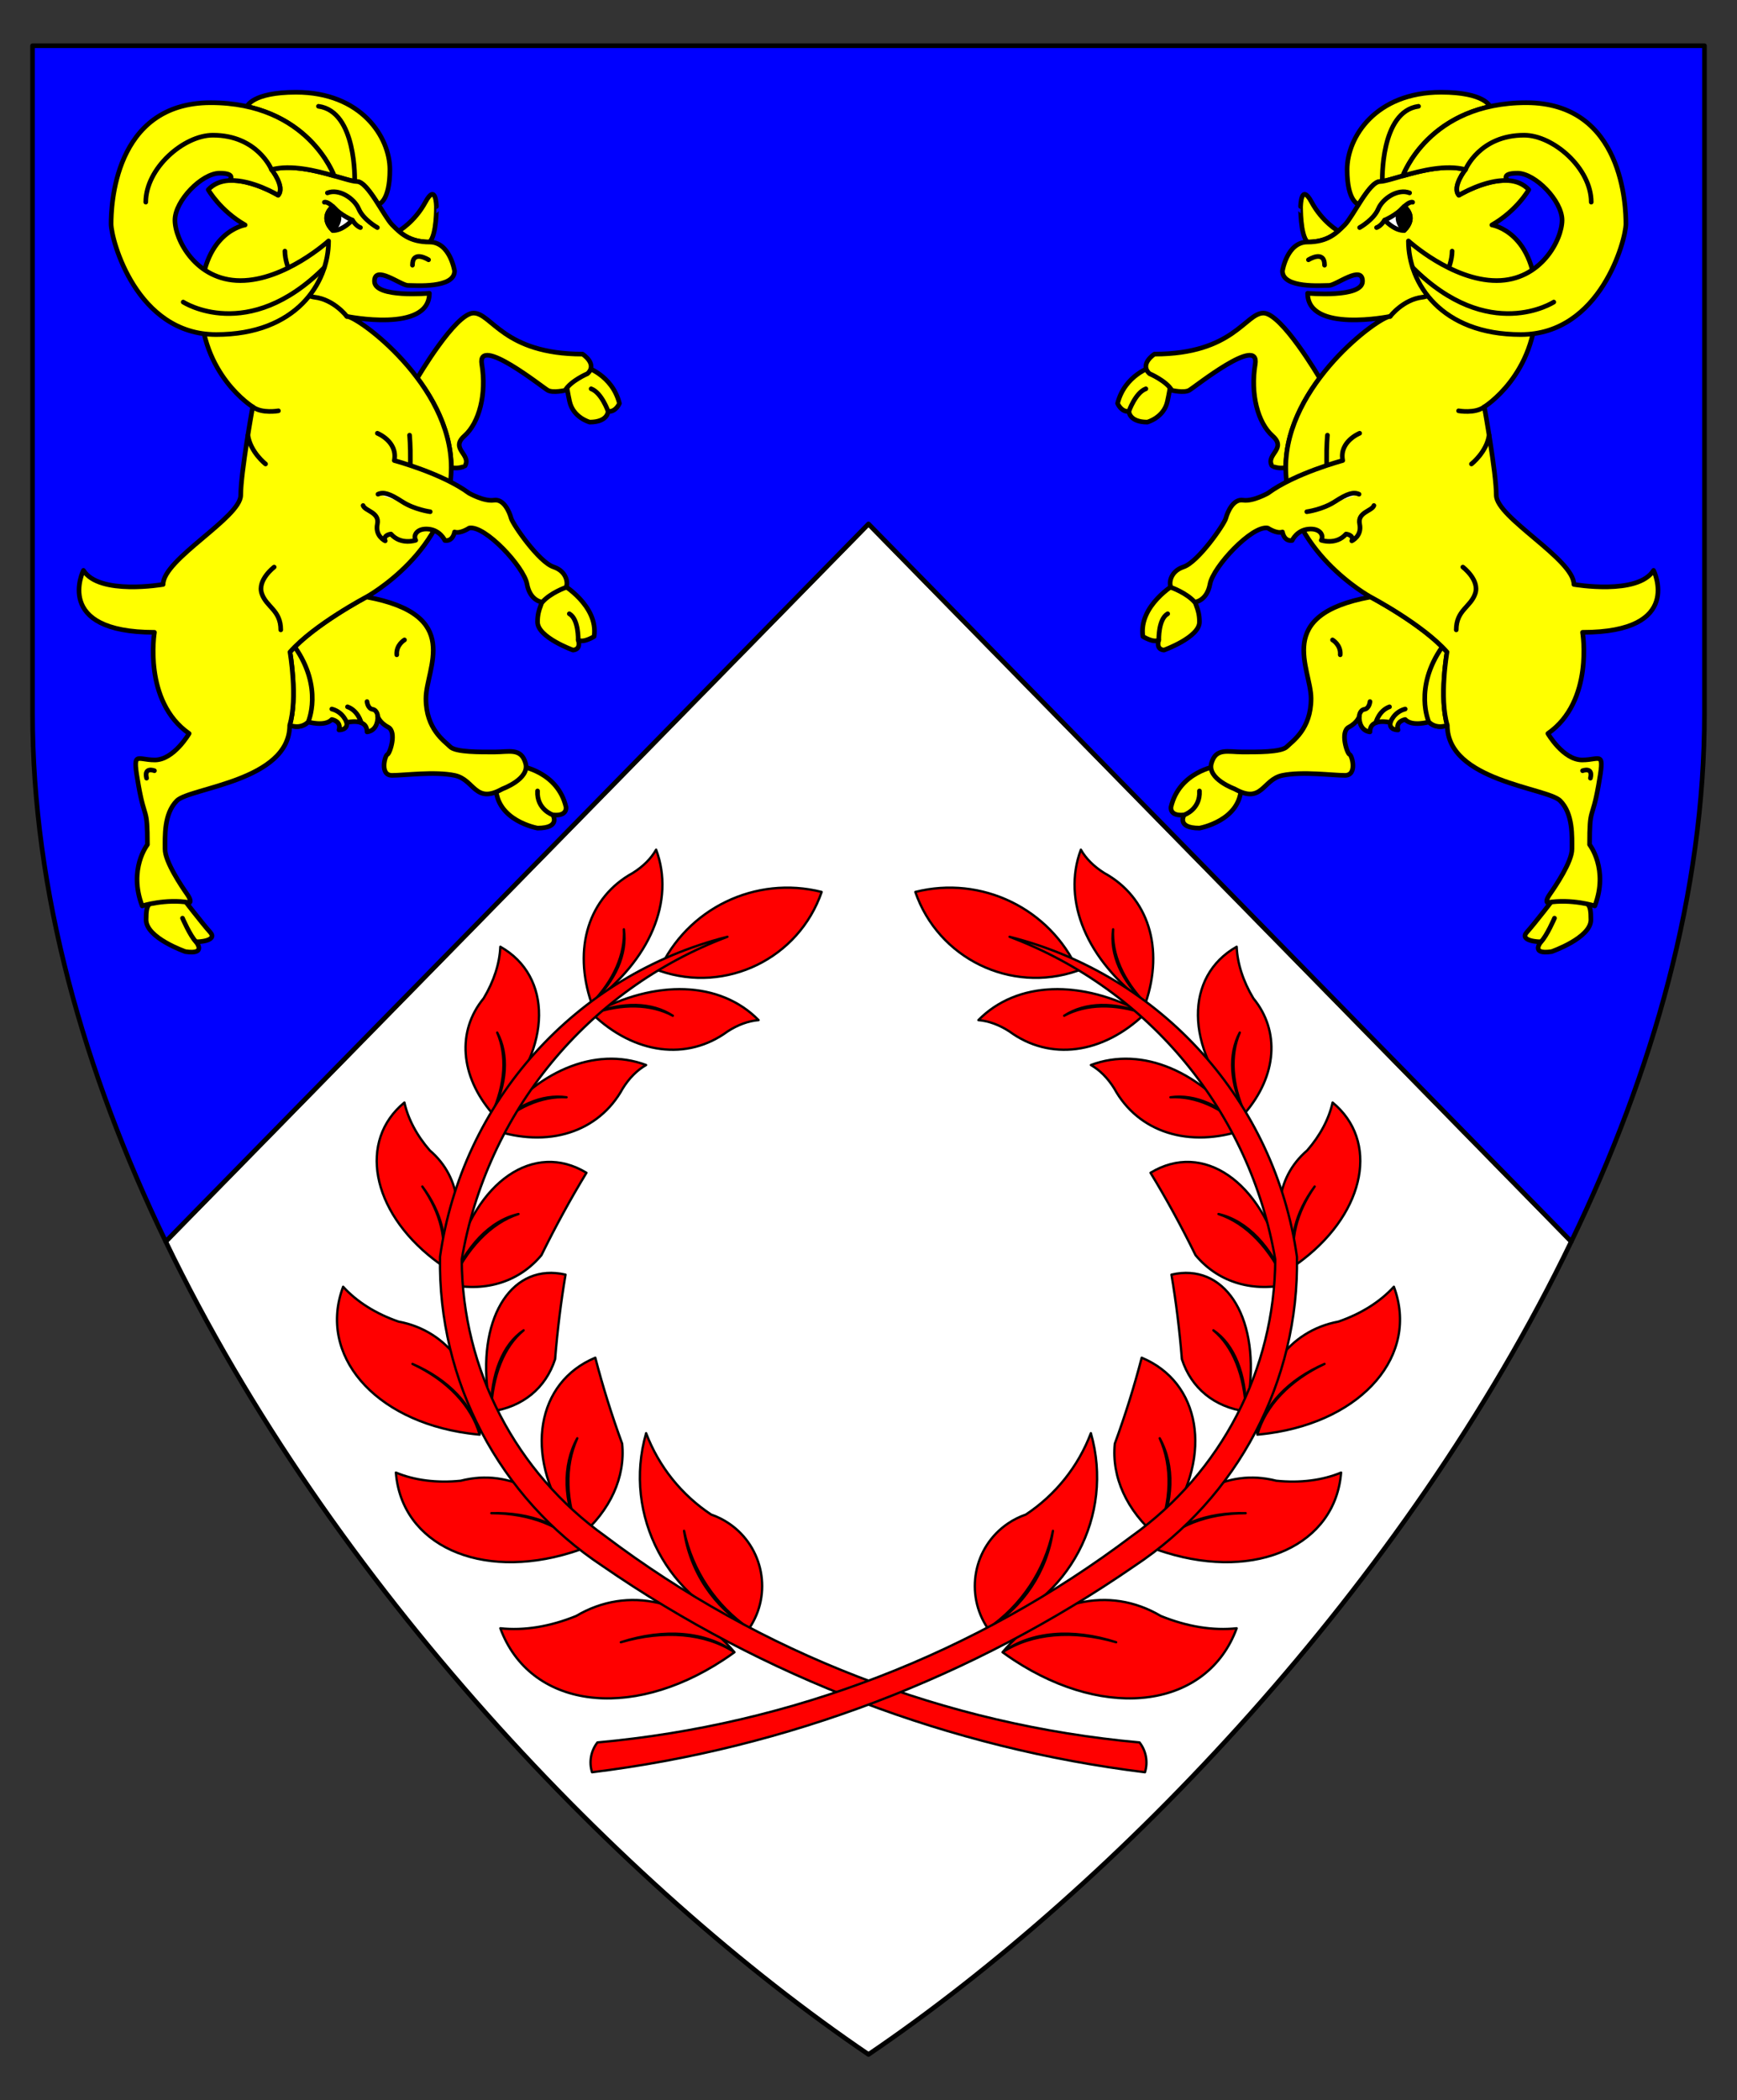 <?xml version="1.0" encoding="utf-8"?>
<!-- Generator: Adobe Illustrator 15.0.0, SVG Export Plug-In . SVG Version: 6.00 Build 0)  -->
<!DOCTYPE svg PUBLIC "-//W3C//DTD SVG 1.1//EN" "http://www.w3.org/Graphics/SVG/1.1/DTD/svg11.dtd">
<svg version="1.1" id="Field" xmlns="http://www.w3.org/2000/svg" xmlns:xlink="http://www.w3.org/1999/xlink" x="0px" y="0px"
	 width="373.75px" height="451.681px" viewBox="0 0 373.75 451.681" enable-background="new 0 0 373.75 451.681"
	 xml:space="preserve">
<rect x="0" y="0" width="373.75" height="451.681" fill="#333333" stroke="none"/>
<path fill="#FFFFFF" stroke="#000000" stroke-linecap="round" stroke-linejoin="round" stroke-miterlimit="10" d="M35.654,267.01
	l151.221-154.331l151.22,154.333c-35.608,73.814-98.16,138.826-151.22,174.828C133.815,405.836,71.263,340.826,35.654,267.01z"/>
<path fill="#0000FF" stroke="#000000" stroke-linecap="round" stroke-linejoin="round" stroke-miterlimit="10" d="M35.654,267.01
	l151.221-154.331l151.22,154.333c17.63-36.545,28.655-75.247,28.655-113.656V9.84H7v143.516C7,191.764,18.025,230.467,35.654,267.01
	z"/>
<g id="Laurel_2">
	<g>
		
			<path id="path24_1_" fill="#FF0000" stroke="#000000" stroke-width="0.5" stroke-linecap="round" stroke-linejoin="round" stroke-miterlimit="3" d="
			M141.792,208.745c6.028-13.376,20.782-20.503,35.004-16.917c-4.938,14.31-20.538,21.909-34.849,16.97
			C141.895,208.783,141.846,208.764,141.792,208.745z"/>
		
			<path id="path29_1_" fill="#FF0000" stroke="#000000" stroke-width="0.5" stroke-linecap="round" stroke-linejoin="round" stroke-miterlimit="3" d="
			M147.19,329.232c1.79,8.541,6.808,16.064,14,21.002c5.041-7.431,3.105-17.54-4.319-22.58c-1.19-0.811-2.486-1.457-3.845-1.922
			c-6.386-4.229-11.283-10.347-14.002-17.503c-5.077,17.68,4.704,36.222,22.167,42.005
			C153.604,345.696,148.462,337.981,147.19,329.232z"/>
		
			<path id="path34_1_" fill="#FF0000" stroke="#000000" stroke-width="0.5" stroke-linecap="round" stroke-linejoin="round" stroke-miterlimit="3" d="
			M124.213,309.326c-2.75,6.06-2.536,13.608,0.588,21.073c6.52-5.533,9.792-12.723,9.067-19.921
			c-2.246-6.149-4.178-12.318-5.776-18.481c-12.628,5.239-15.295,20.844-5.96,34.853c0.814,1.222,1.706,2.408,2.669,3.553
			C121.183,322.913,120.964,315.173,124.213,309.326z"/>
		
			<path id="path39_1_" fill="#FF0000" stroke="#000000" stroke-width="0.5" stroke-linecap="round" stroke-linejoin="round" stroke-miterlimit="3" d="
			M112.665,286.111c-4.189,3.433-6.702,9.681-7.018,17.453c6.806-0.949,11.779-5.011,13.795-11.256
			c0.5-6.225,1.252-12.291,2.243-18.174c-11.242-2.612-18.75,8.62-16.764,25.092c0.172,1.435,0.414,2.883,0.726,4.338
			C105.604,295.507,108.18,289.1,112.665,286.111z"/>
		
			<path id="path44_1_" fill="#FF0000" stroke="#000000" stroke-width="0.5" stroke-linecap="round" stroke-linejoin="round" stroke-miterlimit="3" d="
			M111.558,261.101c-5.951,1.946-11.185,7.393-14.625,15.208c7.816,1.56,14.877-0.741,19.569-6.366
			c3.024-6.167,6.256-12.079,9.684-17.715c-11.25-6.843-23.931,1.831-28.318,19.38c-0.382,1.532-0.694,3.1-0.934,4.701
			C100.093,268.069,105.465,262.483,111.558,261.101z"/>
		
			<path id="path49_1_" fill="#FF0000" stroke="#000000" stroke-width="0.5" stroke-linecap="round" stroke-linejoin="round" stroke-miterlimit="3" d="
			M121.9,235.989c-5.326-0.307-11.026,2.189-15.907,6.968c11.894,4.055,22.825,0.588,28.016-8.884
			c1.377-2.21,3.099-3.938,5.013-5.022c-10.971-4.111-23.823,1.297-33.029,13.906C110.766,237.781,116.605,235.225,121.9,235.989z"
			/>
		
			<path id="path54_1_" fill="#FF0000" stroke="#000000" stroke-width="0.5" stroke-linecap="round" stroke-linejoin="round" stroke-miterlimit="3" d="
			M144.771,218.448c-4.699-2.529-10.919-2.674-17.359-0.411c9.064,8.704,20.437,10.184,29.144,3.792
			c2.183-1.42,4.476-2.26,6.669-2.436c-8.208-8.366-22.141-8.892-35.813-1.356C133.925,215.365,140.3,215.518,144.771,218.448z"/>
		
			<path id="path59_1_" fill="#FF0000" stroke="#000000" stroke-width="0.5" stroke-linecap="round" stroke-linejoin="round" stroke-miterlimit="3" d="
			M134.238,199.86c0.305,5.326-2.189,11.022-6.962,15.905c-4.056-11.896-0.597-22.824,8.878-28.016
			c2.214-1.38,3.939-3.104,5.024-5.013c4.111,10.973-1.299,23.821-13.906,33.029C132.447,210.99,135.004,205.151,134.238,199.86z"/>
		
			<path id="path64_1_" fill="#FF0000" stroke="#000000" stroke-width="0.5" stroke-linecap="round" stroke-linejoin="round" stroke-miterlimit="3" d="
			M106.987,222.076c2.11,4.902,1.715,11.11-1.101,17.331c-6.898-8.036-7.607-17.672-1.823-24.697
			c2.204-3.672,3.439-7.488,3.595-11.097c11.227,6.331,11.083,21.678-0.328,34.278c-0.467,0.516-0.944,1.019-1.438,1.516
			C109.109,233.151,109.518,226.787,106.987,222.076z"/>
		
			<path id="path69_1_" fill="#FF0000" stroke="#000000" stroke-width="0.5" stroke-linecap="round" stroke-linejoin="round" stroke-miterlimit="3" d="
			M90.877,255.186c4.185,5.604,5.68,11.769,4.095,16.868c5.397-9.107,4.423-18.724-2.49-24.636
			c-2.81-3.232-4.687-6.777-5.464-10.305c-9.961,8.185-7.149,23.274,6.275,33.702c0.548,0.425,1.11,0.838,1.682,1.238
			C96.283,266.883,94.808,260.816,90.877,255.186z"/>
		
			<path id="path74_1_" fill="#FF0000" stroke="#000000" stroke-width="0.5" stroke-linecap="round" stroke-linejoin="round" stroke-miterlimit="3" d="
			M88.749,293.331c7.751,3.348,13.03,8.903,14.456,15.212c0.14-12.818-6.672-22.309-17.467-24.318
			c-4.877-1.689-8.97-4.265-11.908-7.491c-5.467,14.606,6.566,28.723,26.872,31.526c0.829,0.115,1.663,0.21,2.503,0.283
			C101.452,302.327,96.25,296.856,88.749,293.331z"/>
		
			<path id="path79_1_" fill="#FF0000" stroke="#000000" stroke-width="0.5" stroke-linecap="round" stroke-linejoin="round" stroke-miterlimit="3" d="
			M105.719,325.434c8.438-0.24,15.572,2.563,19.527,7.677c-5.285-11.677-15.471-17.393-26.104-14.655
			c-5.135,0.525-9.933-0.079-13.961-1.756c1.218,15.547,18.09,23.255,37.678,17.214c0.802-0.244,1.595-0.513,2.387-0.802
			C121.034,328.219,114.011,325.456,105.719,325.434z"/>
		
			<path id="path84_1_" fill="#FF0000" stroke="#000000" stroke-width="0.5" stroke-linecap="round" stroke-linejoin="round" stroke-miterlimit="3" d="
			M133.583,353.19c9.449-3.063,18.381-2.279,24.453,2.146c-9.639-11.339-22.932-14.38-34.065-7.792
			c-5.631,2.291-11.239,3.198-16.315,2.644c6.26,17.029,27.722,20.091,47.931,6.84c0.829-0.539,1.644-1.105,2.45-1.691
			C151.741,351.246,142.944,350.476,133.583,353.19z"/>
		
			<path id="path89_1_" fill="#FF0000" stroke="#000000" stroke-width="0.5" stroke-linecap="round" stroke-linejoin="round" stroke-miterlimit="3" d="
			M245.197,374.74c-41.692-3.772-81.502-19.131-114.929-44.337c-19.283-13.701-30.792-35.849-30.922-59.504
			c5.344-31.668,27.117-58.112,57.178-69.427c-32.696,8.243-57.144,35.455-61.844,68.839c-0.477,26.698,12.726,51.789,35,66.508
			c34.756,23.957,74.783,39.167,116.681,44.336C247.048,378.954,246.612,376.558,245.197,374.74z"/>
	</g>
	<g>
		
			<path id="path97_1_" fill="#FF0000" stroke="#000000" stroke-width="0.5" stroke-linecap="round" stroke-linejoin="round" stroke-miterlimit="3" d="
			M231.954,208.745c-6.027-13.376-20.776-20.503-35.005-16.917c4.941,14.31,20.541,21.909,34.854,16.97
			C231.852,208.783,231.904,208.764,231.954,208.745z"/>
		
			<path id="path102_1_" fill="#FF0000" stroke="#000000" stroke-width="0.5" stroke-linecap="round" stroke-linejoin="round" stroke-miterlimit="3" d="
			M226.56,329.232c-1.79,8.541-6.809,16.064-14.005,21.002c-5.036-7.431-3.105-17.54,4.321-22.58
			c1.192-0.811,2.488-1.457,3.847-1.922c6.385-4.229,11.285-10.347,14-17.503c5.079,17.68-4.701,36.222-22.171,42.005
			C220.144,345.696,225.284,337.981,226.56,329.232z"/>
		
			<path id="path107_1_" fill="#FF0000" stroke="#000000" stroke-width="0.5" stroke-linecap="round" stroke-linejoin="round" stroke-miterlimit="3" d="
			M249.536,309.326c2.747,6.06,2.538,13.608-0.593,21.073c-6.511-5.533-9.785-12.723-9.069-19.921
			c2.256-6.149,4.184-12.318,5.784-18.481c12.623,5.239,15.297,20.844,5.958,34.853c-0.818,1.222-1.705,2.408-2.673,3.553
			C252.564,322.913,252.784,315.173,249.536,309.326z"/>
		
			<path id="path112_1_" fill="#FF0000" stroke="#000000" stroke-width="0.5" stroke-linecap="round" stroke-linejoin="round" stroke-miterlimit="3" d="
			M261.086,286.111c4.188,3.433,6.699,9.681,7.016,17.453c-6.805-0.949-11.783-5.011-13.797-11.256
			c-0.498-6.225-1.249-12.291-2.243-18.174c11.242-2.612,18.748,8.62,16.768,25.092c-0.172,1.435-0.418,2.883-0.728,4.338
			C268.144,295.507,265.567,289.1,261.086,286.111z"/>
		
			<path id="path117_1_" fill="#FF0000" stroke="#000000" stroke-width="0.5" stroke-linecap="round" stroke-linejoin="round" stroke-miterlimit="3" d="
			M262.187,261.101c5.95,1.946,11.189,7.393,14.627,15.208c-7.817,1.56-14.88-0.741-19.571-6.366
			c-3.022-6.167-6.255-12.079-9.684-17.715c11.254-6.843,23.929,1.831,28.318,19.38c0.385,1.532,0.695,3.1,0.937,4.701
			C273.649,268.069,268.285,262.483,262.187,261.101z"/>
		
			<path id="path122_1_" fill="#FF0000" stroke="#000000" stroke-width="0.5" stroke-linecap="round" stroke-linejoin="round" stroke-miterlimit="3" d="
			M251.85,235.989c5.325-0.307,11.026,2.189,15.903,6.968c-11.896,4.055-22.822,0.588-28.016-8.884
			c-1.379-2.21-3.097-3.938-5.011-5.022c10.972-4.111,23.822,1.297,33.026,13.906C262.979,237.781,257.138,235.225,251.85,235.989z"
			/>
		
			<path id="path127_1_" fill="#FF0000" stroke="#000000" stroke-width="0.5" stroke-linecap="round" stroke-linejoin="round" stroke-miterlimit="3" d="
			M228.979,218.448c4.695-2.529,10.915-2.674,17.359-0.411c-9.069,8.704-20.441,10.184-29.144,3.792
			c-2.187-1.42-4.479-2.26-6.674-2.436c8.211-8.366,22.14-8.892,35.812-1.356C239.823,215.365,233.45,215.518,228.979,218.448z"/>
		
			<path id="path132_1_" fill="#FF0000" stroke="#000000" stroke-width="0.5" stroke-linecap="round" stroke-linejoin="round" stroke-miterlimit="3" d="
			M239.509,199.86c-0.306,5.326,2.189,11.022,6.967,15.905c4.055-11.896,0.59-22.824-8.883-28.016
			c-2.211-1.38-3.939-3.104-5.022-5.013c-4.115,10.973,1.295,23.821,13.905,33.029C241.299,210.99,238.746,205.151,239.509,199.86z"
			/>
		
			<path id="path137_1_" fill="#FF0000" stroke="#000000" stroke-width="0.5" stroke-linecap="round" stroke-linejoin="round" stroke-miterlimit="3" d="
			M266.759,222.076c-2.107,4.902-1.715,11.11,1.104,17.331c6.894-8.036,7.605-17.672,1.823-24.697
			c-2.204-3.672-3.441-7.488-3.591-11.097c-11.235,6.331-11.09,21.678,0.322,34.278c0.466,0.516,0.946,1.019,1.44,1.516
			C264.637,233.151,264.231,226.787,266.759,222.076z"/>
		
			<path id="path142_1_" fill="#FF0000" stroke="#000000" stroke-width="0.5" stroke-linecap="round" stroke-linejoin="round" stroke-miterlimit="3" d="
			M282.872,255.186c-4.185,5.604-5.679,11.769-4.099,16.868c-5.392-9.107-4.423-18.724,2.494-24.636
			c2.807-3.232,4.681-6.777,5.465-10.305c9.96,8.185,7.149,23.274-6.279,33.702c-0.547,0.425-1.104,0.838-1.68,1.238
			C277.466,266.883,278.938,260.816,282.872,255.186z"/>
		
			<path id="path147_1_" fill="#FF0000" stroke="#000000" stroke-width="0.5" stroke-linecap="round" stroke-linejoin="round" stroke-miterlimit="3" d="
			M285,293.331c-7.749,3.348-13.033,8.903-14.454,15.212c-0.145-12.818,6.671-22.309,17.463-24.318
			c4.877-1.689,8.97-4.265,11.913-7.491c5.463,14.606-6.572,28.723-26.878,31.526c-0.829,0.115-1.661,0.21-2.498,0.283
			C272.299,302.327,277.496,296.856,285,293.331z"/>
		
			<path id="path152_1_" fill="#FF0000" stroke="#000000" stroke-width="0.5" stroke-linecap="round" stroke-linejoin="round" stroke-miterlimit="3" d="
			M268.027,325.434c-8.439-0.24-15.573,2.563-19.53,7.677c5.286-11.677,15.472-17.393,26.104-14.655
			c5.137,0.525,9.938-0.079,13.963-1.756c-1.22,15.547-18.09,23.255-37.681,17.214c-0.802-0.244-1.596-0.513-2.387-0.802
			C252.711,328.219,259.74,325.456,268.027,325.434z"/>
		
			<path id="path157_1_" fill="#FF0000" stroke="#000000" stroke-width="0.5" stroke-linecap="round" stroke-linejoin="round" stroke-miterlimit="3" d="
			M240.162,353.19c-9.446-3.063-18.381-2.279-24.447,2.146c9.634-11.339,22.93-14.38,34.063-7.792
			c5.631,2.291,11.239,3.198,16.318,2.644c-6.264,17.029-27.723,20.091-47.937,6.84c-0.828-0.539-1.639-1.105-2.444-1.691
			C222.007,351.246,230.801,350.476,240.162,353.19z"/>
		
			<path id="path162_1_" fill="#FF0000" stroke="#000000" stroke-width="0.5" stroke-linecap="round" stroke-linejoin="round" stroke-miterlimit="3" d="
			M128.549,374.74c41.697-3.772,81.502-19.131,114.928-44.337c19.283-13.701,30.795-35.849,30.922-59.504
			c-5.341-31.668-27.116-58.112-57.174-69.427c32.693,8.243,57.14,35.455,61.839,68.839c0.482,26.698-12.724,51.789-34.999,66.508
			c-34.758,23.957-74.784,39.167-116.678,44.336C126.698,378.954,127.135,376.558,128.549,374.74z"/>
	</g>
</g>
<g>
	<g>
		<g>
			<path fill="#FFFF00" stroke="#000000" stroke-linecap="round" stroke-linejoin="round" stroke-miterlimit="10" d="
				M261.73,164.776c0,0-7.988,1.154-9.768,8.795c0,0-0.359,2.043,2.838,1.687c0,0-1.773,2.843,3.287,2.843
				c0,0,8.973-1.569,8.973-8.973L261.73,164.776z"/>
			<path fill="none" stroke="#000000" stroke-linecap="round" stroke-linejoin="round" stroke-miterlimit="10" d="M254.801,175.258
				c0,0,3.508-1.163,3.287-5.151"/>
		</g>
		<path fill="#FFFF00" stroke="#000000" stroke-linecap="round" stroke-linejoin="round" stroke-miterlimit="10" d="
			M311.416,155.983c0,0-2.279,0.975-3.969-0.711c0,0-3.611,1.066-5.094-0.534c0,0-2.131,0.354-1.539,2.25
			c0,0-1.953,0.059-1.658-1.599c0,0-4.381-1.125-4.381,2.014c0,0-2.311-0.06-2.311-3.316c0,0-0.354,1.303-2.25,2.309
			c-1.896,1.007-0.355,5.686,0.178,5.863c0.531,0.177,1.717,4.499-1.006,4.499c-2.727,0-9.119-0.887-13.445,0.002
			c-4.322,0.888-4.322,6.277-10.303,2.902c0,0-5.922-2.133-4.975-5.508c0.947-3.376,3.553-2.429,6.633-2.429s8.379,0.09,9.594-1.125
			s5.211-3.79,5.211-10.362c0-6.575-8.17-18.003,12.791-21.853c0,0,11.252,5.921,16.463,11.844
			C311.355,140.23,309.639,150.06,311.416,155.983z"/>
		<path fill="none" stroke="#000000" stroke-linecap="round" stroke-linejoin="round" stroke-miterlimit="10" d="M292.465,154.087
			c0,0,0.059-1.362,1.125-1.539s1.186-1.658,1.186-1.658"/>
		<path fill="none" stroke="#000000" stroke-linecap="round" stroke-linejoin="round" stroke-miterlimit="10" d="M296.027,155.441
			c0,0,0.641-2.597,2.951-3.426"/>
		<path fill="none" stroke="#000000" stroke-linecap="round" stroke-linejoin="round" stroke-miterlimit="10" d="M299.156,155.39
			c0,0,0.711-2.25,3.197-2.902"/>
		<path fill="none" stroke="#000000" stroke-linecap="round" stroke-linejoin="round" stroke-miterlimit="10" d="M286.721,137.625
			c0,0,1.836,1.067,1.658,3.199"/>
	</g>
	<g>
		<path fill="#FFFF00" stroke="#000000" stroke-linecap="round" stroke-linejoin="round" stroke-miterlimit="10" d="M247.814,78.88
			c0,0-5.803,1.718-7.342,7.876c0,0,0.77,1.895,2.428,1.717c0,0,0.059,2.309,3.967,2.309c0,0,3.553-0.948,4.322-4.441
			c0.771-3.494,0.652-4.56,1.184-4.441L247.814,78.88z"/>
		<path fill="none" stroke="#000000" stroke-linecap="round" stroke-linejoin="round" stroke-miterlimit="10" d="M242.9,88.474
			c0,0,1.395-4.027,3.656-4.856"/>
		<path fill="#FFFF00" stroke="#000000" stroke-linecap="round" stroke-linejoin="round" stroke-miterlimit="10" d="
			M276.654,100.554c0-7.184,3.25-13.851,7.293-19.253c0,0-8.182-13.967-12.09-13.967s-6.455,8.824-23.451,8.824
			c0,0-3.316,2.132-1.066,4.204c0,0,3.613,1.541,4.799,3.583c0,0,2.605,0.622,3.729,0c1.127-0.622,15.279-11.993,14.213-5.596
			c-1.066,6.395,0.561,12.577,3.732,15.396c3.17,2.819-1.539,3.968-0.119,6.454C273.693,100.199,274.877,100.91,276.654,100.554z"/>
	</g>
	<path fill="#FFFF00" stroke="#000000" stroke-linecap="round" stroke-linejoin="round" stroke-miterlimit="10" d="M310.32,139.131
		c0.365,0.365,0.713,0.732,1.035,1.1c0,0-1.717,9.83,0.061,15.753c0,0-2.279,0.975-3.969-0.711
		C307.447,155.272,304.129,147.989,310.32,139.131z"/>
	<g>
		<path fill="#FFFF00" stroke="#000000" stroke-linecap="round" stroke-linejoin="round" stroke-miterlimit="10" d="M320.592,22.905
			c-14.578,3.225-18.732,14.917-18.732,14.917c-2.256,0.645-4.051,1.219-4.908,1.219c-1.346,0-3.057,2.473-4.609,4.921
			c0,0-2.482-0.494-2.482-7.482c0-6.987,6.158-16.64,20.193-16.64C319.529,19.84,320.592,22.905,320.592,22.905z"/>
		<path fill="#FFFF00" stroke="#000000" stroke-linecap="round" stroke-linejoin="round" stroke-miterlimit="10" d="M281.316,52.055
			c3.299,0,5.172-1.074,6.652-2.361c0,0-3.438-1.953-5.748-6.221c-2.311-4.269-2.369,0.943-2.369,0.943
			S279.748,50.485,281.316,52.055z"/>
		<path fill="none" stroke="#000000" stroke-linecap="round" stroke-linejoin="round" stroke-miterlimit="10" d="M297.434,38.998
			c0,0-0.471-15.013,7.789-16.138"/>
	</g>
	<g>
		<g>
			<path fill="#FFFF00" stroke="#000000" stroke-linecap="round" stroke-linejoin="round" stroke-miterlimit="10" d="
				M334.656,192.845c0,0-4.438,5.775-6.127,7.641c-1.688,1.865,2.576,2.133,3.064,2.043c0,0-2.443,2.842,2.266,2.133
				c0,0,8.455-2.932,8.455-6.841c0-3.908-0.727-2.755-1.795-4.976H334.656z"/>
			<path fill="none" stroke="#000000" stroke-linecap="round" stroke-linejoin="round" stroke-miterlimit="10" d="M334.48,197.466
				c0,0-1.666,3.842-2.887,5.063"/>
		</g>
		<path fill="#FFFF00" stroke="#000000" stroke-linecap="round" stroke-linejoin="round" stroke-miterlimit="10" d="
			M311.416,155.983c-1.777-5.923-0.061-15.753-0.061-15.753c-5.211-5.923-16.463-11.844-16.463-11.844s-18.238-9.979-18.238-27.833
			c0-17.854,20.074-32.511,22.473-32.511c0,0-17.766,3.642-17.766-4.974c0,0,11.813,1.066,11.813-2.576s-5.684,0.889-7.193,0.889
			s-10.039,0.709-10.039-3.109c0,0,0.979-6.218,5.375-6.218s6.264-1.91,8.037-3.687c1.777-1.775,5.244-9.327,7.598-9.327
			c2.355,0,11.799-4.337,18.373-2.561c0,0-2.963,3.731-1.422,5.508c0,0,10.363-6.278,15.043-1.185c0,0-2.547,4.5-7.938,7.58
			c0,0,9.564,1.45,9.564,16.818c0,15.366-11.191,22.295-11.191,22.295s2.574,14.211,2.574,19.008s16.701,13.769,16.701,19.188
			c0,0,13.768,2.398,17.143-3.021c0,0,6.662,13.324-15.279,13.324c0,0,2.488,14.834-7.461,21.762c0,0,3.287,5.686,7.373,5.686
			c4.088,0,4.885-2.265,3.51,5.506c-1.379,7.773-1.91,4.308-1.91,12.702c0,0,4.145,5.301,1.127,13.177c0,0-5.035-1.599-10.188-0.712
			c0,0-0.594-0.236,0.533-1.835c1.125-1.599,4.736-6.929,4.736-9.651c0-2.727,0.268-7.611-2.547-10.424
			C332.881,169.396,311.416,168.005,311.416,155.983z"/>
	</g>
	<g>
		<path fill="none" stroke="#000000" stroke-linecap="round" stroke-linejoin="round" stroke-miterlimit="10" d="M299.127,68.043
			c0,0,2.754-3.642,6.973-4.129c3.436-0.398,6.352-6.397,6.352-9.905"/>
		<path fill="none" stroke="#000000" stroke-linecap="round" stroke-linejoin="round" stroke-miterlimit="10" d="M340.52,165.753
			c0,0,2.311-0.888,1.689,1.6"/>
		<path fill="none" stroke="#000000" stroke-linecap="round" stroke-linejoin="round" stroke-miterlimit="10" d="M313.844,88.355
			c0,0,3.551,0.651,5.537-0.858"/>
		<path fill="none" stroke="#000000" stroke-linecap="round" stroke-linejoin="round" stroke-miterlimit="10" d="M314.762,121.961
			c0,0,3.641,2.754,2.664,5.685c-0.977,2.932-4.086,3.553-4.086,7.818"/>
		<path fill="none" stroke="#000000" stroke-linecap="round" stroke-linejoin="round" stroke-miterlimit="10" d="M316.611,99.785
			c0,0,3.271-2.546,3.801-6.196"/>
		<path fill="none" stroke="#000000" stroke-linecap="round" stroke-linejoin="round" stroke-miterlimit="10" d="M285.625,93.589
			c0,0-0.889,9.63,1.242,15.138"/>
	</g>
	<g>
		<g>
			<path fill="#FFFF00" stroke="#000000" stroke-linecap="round" stroke-linejoin="round" stroke-miterlimit="10" d="
				M252.848,125.604c0,0-7.906,4.619-6.928,11.281c0,0,2.314,1.48,3.422,0.739c0,0-0.758,2.014,1.107,2.191
				c0,0,7.639-2.753,7.639-6.04c0-3.287-1.332-3.731-0.977-5.863L252.848,125.604z"/>
			<path fill="none" stroke="#000000" stroke-linecap="round" stroke-linejoin="round" stroke-miterlimit="10" d="M249.342,137.625
				c0,0-0.135-4.47,1.908-5.625"/>
		</g>
		<path fill="#FFFF00" stroke="#000000" stroke-linecap="round" stroke-linejoin="round" stroke-miterlimit="10" d="M292.555,93.181
			c0,0-4.443,1.777-3.643,5.863c0,0-10.305,2.754-16.078,7.018c0,0-3.227,1.836-5.359,1.51c-2.131-0.326-3.344,2.532-3.701,3.864
			c-0.355,1.332-5.996,9.46-9.105,10.481c-3.107,1.021-3.197,3.952-2.621,4.441c0,0,3.289,1.155,5.02,3.153
			c0,0,2.621-0.222,3.289-3.908c0.664-3.687,9.059-12.702,12.434-12.036c0,0,1.91,1.287,3.152,0.844c0,0,0.313,2.087,2.09,1.821
			c0,0,0.977-2.221,3.553-2.442c2.576-0.222,3.287,1.465,2.709,2.398c0,0,3.197,1.11,5.33-1.333c0,0,1.777,0.179,1.242,1.467
			c0,0,2.221-1.021,1.689-3.598c-0.535-2.576,2.662-2.798,3.064-3.997"/>
		<path fill="#FFFFFF" stroke="#000000" stroke-linecap="round" stroke-linejoin="round" stroke-miterlimit="10" d="
			M281.184,110.058c0,0,3.375-0.443,6.039-2.175c2.666-1.732,4-2.133,5.199-1.599"/>
	</g>
	<g>
		<path fill="none" stroke="#000000" stroke-linecap="round" stroke-linejoin="round" stroke-miterlimit="10" d="M292.555,48.945
			c0,0,3.02-1.687,3.996-3.996c0.979-2.31,4.264-4.442,6.75-3.465"/>
		<path fill="#FFFFFF" stroke="#000000" stroke-linecap="round" stroke-linejoin="round" stroke-miterlimit="10" d="M297.928,47.347
			c0,0,2.533-1.067,4.219-2.932c0,0,2.977,2.177,0,5.151C302.146,49.567,300.461,49.878,297.928,47.347z"/>
		<path stroke="#000000" stroke-linecap="round" stroke-linejoin="round" stroke-miterlimit="10" d="M302.146,44.416
			c0,0,2.977,2.177,0,5.151C302.146,49.567,299.127,46.814,302.146,44.416z"/>
		<path fill="none" stroke="#000000" stroke-linecap="round" stroke-linejoin="round" stroke-miterlimit="10" d="M296.195,48.945
			c0,0,0.865-0.237,1.732-1.598"/>
		<path fill="none" stroke="#000000" stroke-linecap="round" stroke-linejoin="round" stroke-miterlimit="10" d="M302.146,44.416
			c0,0,1.127-1.125,1.809-0.918"/>
		<path fill="none" stroke="#000000" stroke-linecap="round" stroke-linejoin="round" stroke-miterlimit="10" d="M281.539,55.874
			c0,0,3.465-2.22,3.465,1.155"/>
	</g>
	<g>
		<path fill="#FFFF00" stroke="#000000" stroke-linecap="round" stroke-linejoin="round" stroke-miterlimit="10" d="M324.398,38.825
			c-4.842-0.263-10.496,3.163-10.496,3.163c-1.541-1.777,1.422-5.508,1.422-5.508c-4.184-1.13-9.525,0.214-13.465,1.341
			c0,0,5.588-15.731,26.551-15.731c20.965,0,21.436,22.621,21.436,26.056c0,3.436-5.445,23.805-22.619,23.805
			s-24.176-11.014-24.176-20.133c0,0,9.371,8.528,18.965,8.528c9.592,0,14.092-8.824,14.092-12.999s-5.801-10.098-9.594-10.098
			C322.725,37.25,324.398,38.825,324.398,38.825z"/>
		<path fill="none" stroke="#000000" stroke-linecap="round" stroke-linejoin="round" stroke-miterlimit="10" d="M315.324,36.48
			c0,0,3.018-7.402,12.613-7.402c6.275,0,14.447,7.114,14.447,14.395"/>
		<path fill="none" stroke="#000000" stroke-linecap="round" stroke-linejoin="round" stroke-miterlimit="10" d="M334.33,64.964
			c0,0-13.896,9.044-30.375-7.434"/>
	</g>
</g>
<g>
	<g>
		<g>
			<path fill="#FFFF00" stroke="#000000" stroke-linecap="round" stroke-linejoin="round" stroke-miterlimit="10" d="
				M112.02,164.776c0,0,7.988,1.154,9.768,8.795c0,0,0.359,2.043-2.838,1.687c0,0,1.773,2.843-3.287,2.843
				c0,0-8.973-1.569-8.973-8.973L112.02,164.776z"/>
			<path fill="none" stroke="#000000" stroke-linecap="round" stroke-linejoin="round" stroke-miterlimit="10" d="M118.949,175.258
				c0,0-3.508-1.163-3.287-5.151"/>
		</g>
		<path fill="#FFFF00" stroke="#000000" stroke-linecap="round" stroke-linejoin="round" stroke-miterlimit="10" d="M62.334,155.983
			c0,0,2.279,0.975,3.969-0.711c0,0,3.611,1.066,5.094-0.534c0,0,2.131,0.354,1.539,2.25c0,0,1.953,0.059,1.658-1.599
			c0,0,4.381-1.125,4.381,2.014c0,0,2.311-0.06,2.311-3.316c0,0,0.354,1.303,2.25,2.309c1.896,1.007,0.355,5.686-0.178,5.863
			c-0.531,0.177-1.717,4.499,1.006,4.499c2.727,0,9.119-0.887,13.445,0.002c4.322,0.888,4.322,6.277,10.303,2.902
			c0,0,5.922-2.133,4.975-5.508c-0.947-3.376-3.553-2.429-6.633-2.429s-8.379,0.09-9.594-1.125s-5.211-3.79-5.211-10.362
			c0-6.575,8.17-18.003-12.791-21.853c0,0-11.252,5.921-16.463,11.844C62.395,140.23,64.111,150.06,62.334,155.983z"/>
		<path fill="none" stroke="#000000" stroke-linecap="round" stroke-linejoin="round" stroke-miterlimit="10" d="M81.285,154.087
			c0,0-0.059-1.362-1.125-1.539s-1.186-1.658-1.186-1.658"/>
		<path fill="none" stroke="#000000" stroke-linecap="round" stroke-linejoin="round" stroke-miterlimit="10" d="M77.723,155.441
			c0,0-0.641-2.597-2.951-3.426"/>
		<path fill="none" stroke="#000000" stroke-linecap="round" stroke-linejoin="round" stroke-miterlimit="10" d="M74.594,155.39
			c0,0-0.711-2.25-3.197-2.902"/>
		<path fill="none" stroke="#000000" stroke-linecap="round" stroke-linejoin="round" stroke-miterlimit="10" d="M87.029,137.625
			c0,0-1.836,1.067-1.658,3.199"/>
	</g>
	<g>
		<path fill="#FFFF00" stroke="#000000" stroke-linecap="round" stroke-linejoin="round" stroke-miterlimit="10" d="M125.936,78.88
			c0,0,5.803,1.718,7.342,7.876c0,0-0.77,1.895-2.428,1.717c0,0-0.059,2.309-3.967,2.309c0,0-3.553-0.948-4.322-4.441
			c-0.771-3.494-0.652-4.56-1.184-4.441L125.936,78.88z"/>
		<path fill="none" stroke="#000000" stroke-linecap="round" stroke-linejoin="round" stroke-miterlimit="10" d="M130.85,88.474
			c0,0-1.395-4.027-3.656-4.856"/>
		<path fill="#FFFF00" stroke="#000000" stroke-linecap="round" stroke-linejoin="round" stroke-miterlimit="10" d="M97.096,100.554
			c0-7.184-3.25-13.851-7.293-19.253c0,0,8.182-13.967,12.09-13.967s6.455,8.824,23.451,8.824c0,0,3.316,2.132,1.066,4.204
			c0,0-3.613,1.541-4.799,3.583c0,0-2.605,0.622-3.729,0c-1.127-0.622-15.279-11.993-14.213-5.596
			c1.066,6.395-0.561,12.577-3.732,15.396c-3.17,2.819,1.539,3.968,0.119,6.454C100.057,100.199,98.873,100.91,97.096,100.554z"/>
	</g>
	<path fill="#FFFF00" stroke="#000000" stroke-linecap="round" stroke-linejoin="round" stroke-miterlimit="10" d="M63.43,139.131
		c-0.365,0.365-0.713,0.732-1.035,1.1c0,0,1.717,9.83-0.061,15.753c0,0,2.279,0.975,3.969-0.711
		C66.303,155.272,69.621,147.989,63.43,139.131z"/>
	<g>
		<path fill="#FFFF00" stroke="#000000" stroke-linecap="round" stroke-linejoin="round" stroke-miterlimit="10" d="M53.158,22.905
			c14.578,3.225,18.732,14.917,18.732,14.917c2.256,0.645,4.051,1.219,4.908,1.219c1.346,0,3.057,2.473,4.609,4.921
			c0,0,2.482-0.494,2.482-7.482c0-6.987-6.158-16.64-20.193-16.64C54.221,19.84,53.158,22.905,53.158,22.905z"/>
		<path fill="#FFFF00" stroke="#000000" stroke-linecap="round" stroke-linejoin="round" stroke-miterlimit="10" d="M92.434,52.055
			c-3.299,0-5.172-1.074-6.652-2.361c0,0,3.438-1.953,5.748-6.221c2.311-4.269,2.369,0.943,2.369,0.943S94.002,50.485,92.434,52.055
			z"/>
		<path fill="none" stroke="#000000" stroke-linecap="round" stroke-linejoin="round" stroke-miterlimit="10" d="M76.316,38.998
			c0,0,0.471-15.013-7.789-16.138"/>
	</g>
	<g>
		<g>
			<path fill="#FFFF00" stroke="#000000" stroke-linecap="round" stroke-linejoin="round" stroke-miterlimit="10" d="
				M39.094,192.845c0,0,4.438,5.775,6.127,7.641c1.688,1.865-2.576,2.133-3.064,2.043c0,0,2.443,2.842-2.266,2.133
				c0,0-8.455-2.932-8.455-6.841c0-3.908,0.727-2.755,1.795-4.976H39.094z"/>
			<path fill="none" stroke="#000000" stroke-linecap="round" stroke-linejoin="round" stroke-miterlimit="10" d="M39.27,197.466
				c0,0,1.666,3.842,2.887,5.063"/>
		</g>
		<path fill="#FFFF00" stroke="#000000" stroke-linecap="round" stroke-linejoin="round" stroke-miterlimit="10" d="M62.334,155.983
			c1.777-5.923,0.061-15.753,0.061-15.753c5.211-5.923,16.463-11.844,16.463-11.844s18.238-9.979,18.238-27.833
			c0-17.854-20.074-32.511-22.473-32.511c0,0,17.766,3.642,17.766-4.974c0,0-11.813,1.066-11.813-2.576s5.684,0.889,7.193,0.889
			s10.039,0.709,10.039-3.109c0,0-0.979-6.218-5.375-6.218s-6.264-1.91-8.037-3.687c-1.777-1.775-5.244-9.327-7.598-9.327
			c-2.355,0-11.799-4.337-18.373-2.561c0,0,2.963,3.731,1.422,5.508c0,0-10.363-6.278-15.043-1.185c0,0,2.547,4.5,7.938,7.58
			c0,0-9.564,1.45-9.564,16.818c0,15.366,11.191,22.295,11.191,22.295s-2.574,14.211-2.574,19.008s-16.701,13.769-16.701,19.188
			c0,0-13.768,2.398-17.143-3.021c0,0-6.662,13.324,15.279,13.324c0,0-2.488,14.834,7.461,21.762c0,0-3.287,5.686-7.373,5.686
			c-4.088,0-4.885-2.265-3.51,5.506c1.379,7.773,1.91,4.308,1.91,12.702c0,0-4.145,5.301-1.127,13.177c0,0,5.035-1.599,10.188-0.712
			c0,0,0.594-0.236-0.533-1.835c-1.125-1.599-4.736-6.929-4.736-9.651c0-2.727-0.268-7.611,2.547-10.424
			C40.869,169.396,62.334,168.005,62.334,155.983z"/>
	</g>
	<g>
		<path fill="none" stroke="#000000" stroke-linecap="round" stroke-linejoin="round" stroke-miterlimit="10" d="M74.623,68.043
			c0,0-2.754-3.642-6.973-4.129c-3.436-0.398-6.352-6.397-6.352-9.905"/>
		<path fill="none" stroke="#000000" stroke-linecap="round" stroke-linejoin="round" stroke-miterlimit="10" d="M33.23,165.753
			c0,0-2.311-0.888-1.689,1.6"/>
		<path fill="none" stroke="#000000" stroke-linecap="round" stroke-linejoin="round" stroke-miterlimit="10" d="M59.906,88.355
			c0,0-3.551,0.651-5.537-0.858"/>
		<path fill="none" stroke="#000000" stroke-linecap="round" stroke-linejoin="round" stroke-miterlimit="10" d="M58.988,121.961
			c0,0-3.641,2.754-2.664,5.685c0.977,2.932,4.086,3.553,4.086,7.818"/>
		<path fill="none" stroke="#000000" stroke-linecap="round" stroke-linejoin="round" stroke-miterlimit="10" d="M57.139,99.785
			c0,0-3.271-2.546-3.801-6.196"/>
		<path fill="none" stroke="#000000" stroke-linecap="round" stroke-linejoin="round" stroke-miterlimit="10" d="M88.125,93.589
			c0,0,0.889,9.63-1.242,15.138"/>
	</g>
	<g>
		<g>
			<path fill="#FFFF00" stroke="#000000" stroke-linecap="round" stroke-linejoin="round" stroke-miterlimit="10" d="
				M120.902,125.604c0,0,7.906,4.619,6.928,11.281c0,0-2.314,1.48-3.422,0.739c0,0,0.758,2.014-1.107,2.191
				c0,0-7.639-2.753-7.639-6.04c0-3.287,1.332-3.731,0.977-5.863L120.902,125.604z"/>
			<path fill="none" stroke="#000000" stroke-linecap="round" stroke-linejoin="round" stroke-miterlimit="10" d="M124.408,137.625
				c0,0,0.135-4.47-1.908-5.625"/>
		</g>
		<path fill="#FFFF00" stroke="#000000" stroke-linecap="round" stroke-linejoin="round" stroke-miterlimit="10" d="M81.195,93.181
			c0,0,4.443,1.777,3.643,5.863c0,0,10.305,2.754,16.078,7.018c0,0,3.227,1.836,5.359,1.51c2.131-0.326,3.344,2.532,3.701,3.864
			c0.355,1.332,5.996,9.46,9.105,10.481c3.107,1.021,3.197,3.952,2.621,4.441c0,0-3.289,1.155-5.02,3.153
			c0,0-2.621-0.222-3.289-3.908c-0.664-3.687-9.059-12.702-12.434-12.036c0,0-1.91,1.287-3.152,0.844c0,0-0.313,2.087-2.09,1.821
			c0,0-0.977-2.221-3.553-2.442c-2.576-0.222-3.287,1.465-2.709,2.398c0,0-3.197,1.11-5.33-1.333c0,0-1.777,0.179-1.242,1.467
			c0,0-2.221-1.021-1.689-3.598c0.535-2.576-2.662-2.798-3.064-3.997"/>
		<path fill="#FFFFFF" stroke="#000000" stroke-linecap="round" stroke-linejoin="round" stroke-miterlimit="10" d="M92.566,110.058
			c0,0-3.375-0.443-6.039-2.175c-2.666-1.732-4-2.133-5.199-1.599"/>
	</g>
	<g>
		<path fill="none" stroke="#000000" stroke-linecap="round" stroke-linejoin="round" stroke-miterlimit="10" d="M81.195,48.945
			c0,0-3.02-1.687-3.996-3.996c-0.979-2.31-4.264-4.442-6.75-3.465"/>
		<path fill="#FFFFFF" stroke="#000000" stroke-linecap="round" stroke-linejoin="round" stroke-miterlimit="10" d="M75.822,47.347
			c0,0-2.533-1.067-4.219-2.932c0,0-2.977,2.177,0,5.151C71.604,49.567,73.289,49.878,75.822,47.347z"/>
		<path stroke="#000000" stroke-linecap="round" stroke-linejoin="round" stroke-miterlimit="10" d="M71.604,44.416
			c0,0-2.977,2.177,0,5.151C71.604,49.567,74.623,46.814,71.604,44.416z"/>
		<path fill="none" stroke="#000000" stroke-linecap="round" stroke-linejoin="round" stroke-miterlimit="10" d="M77.555,48.945
			c0,0-0.865-0.237-1.732-1.598"/>
		<path fill="none" stroke="#000000" stroke-linecap="round" stroke-linejoin="round" stroke-miterlimit="10" d="M71.604,44.416
			c0,0-1.127-1.125-1.809-0.918"/>
		<path fill="none" stroke="#000000" stroke-linecap="round" stroke-linejoin="round" stroke-miterlimit="10" d="M92.211,55.874
			c0,0-3.465-2.22-3.465,1.155"/>
	</g>
	<g>
		<path fill="#FFFF00" stroke="#000000" stroke-linecap="round" stroke-linejoin="round" stroke-miterlimit="10" d="M49.352,38.825
			c4.842-0.263,10.496,3.163,10.496,3.163c1.541-1.777-1.422-5.508-1.422-5.508c4.184-1.13,9.525,0.214,13.465,1.341
			c0,0-5.588-15.731-26.551-15.731c-20.965,0-21.436,22.621-21.436,26.056c0,3.436,5.445,23.805,22.619,23.805
			s24.176-11.014,24.176-20.133c0,0-9.371,8.528-18.965,8.528c-9.592,0-14.092-8.824-14.092-12.999s5.801-10.098,9.594-10.098
			C51.025,37.25,49.352,38.825,49.352,38.825z"/>
		<path fill="none" stroke="#000000" stroke-linecap="round" stroke-linejoin="round" stroke-miterlimit="10" d="M58.426,36.48
			c0,0-3.018-7.402-12.613-7.402c-6.275,0-14.447,7.114-14.447,14.395"/>
		<path fill="none" stroke="#000000" stroke-linecap="round" stroke-linejoin="round" stroke-miterlimit="10" d="M39.42,64.964
			c0,0,13.896,9.044,30.375-7.434"/>
	</g>
</g>
</svg>
